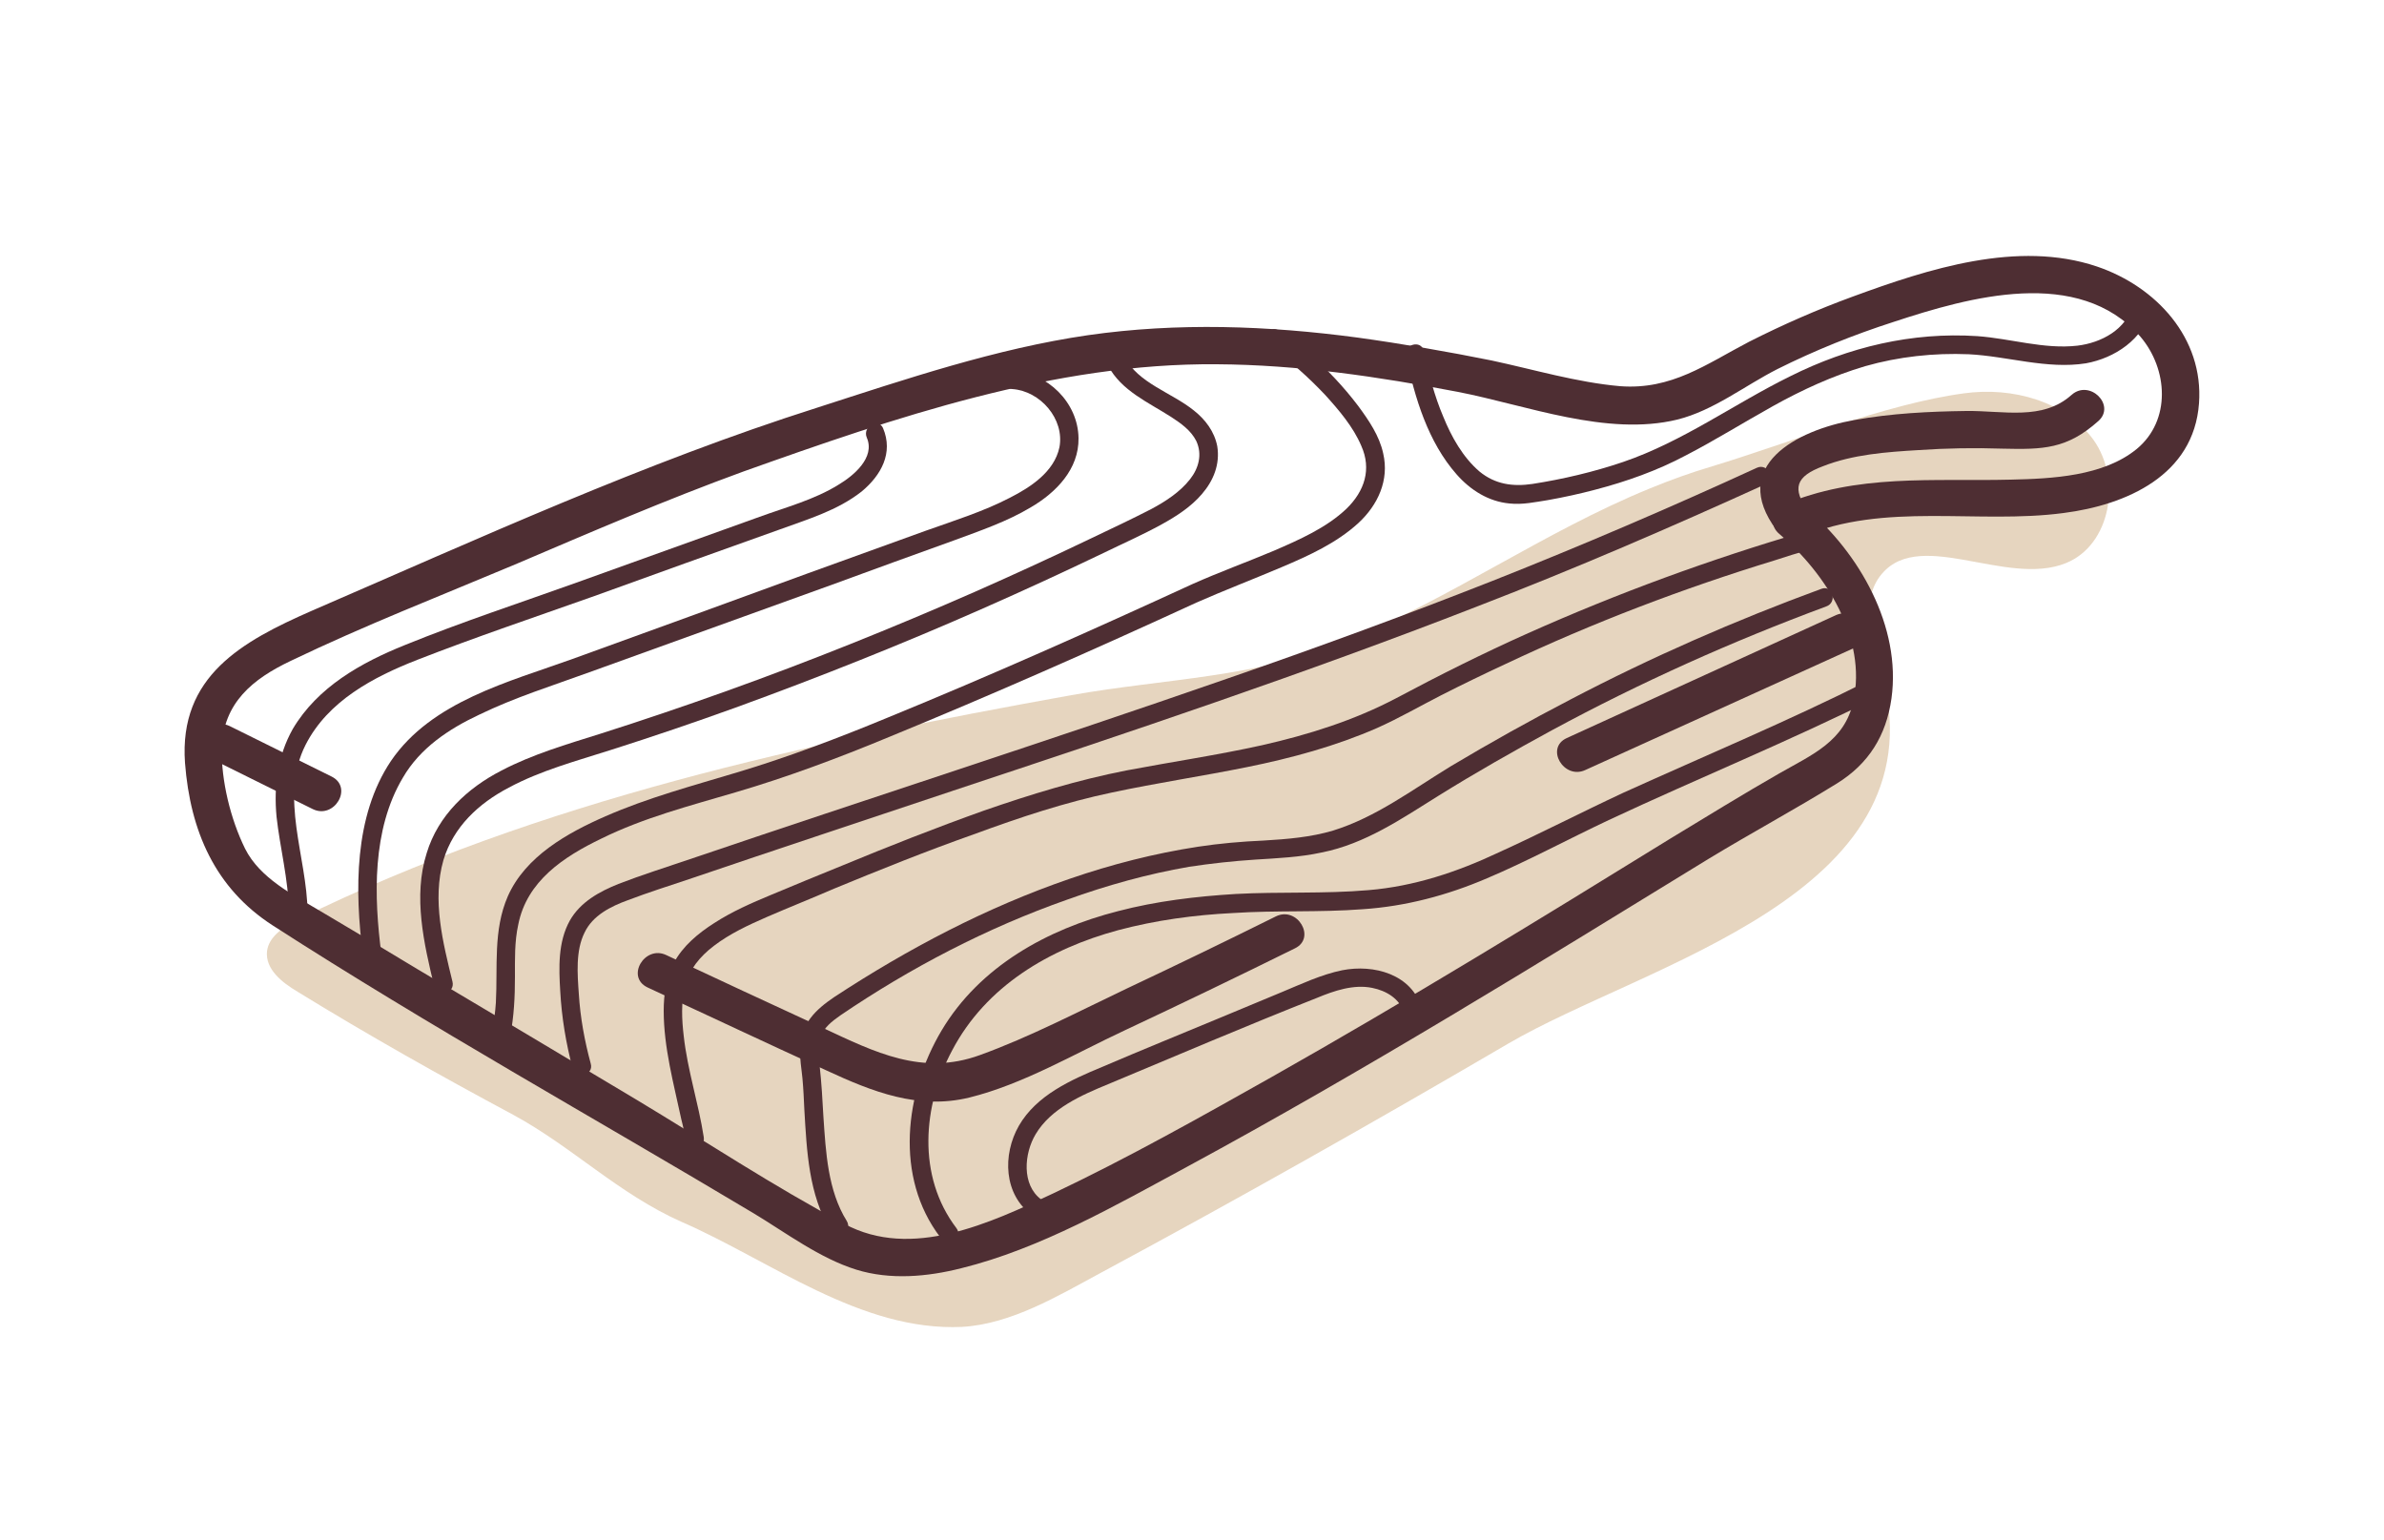 <svg height="323" width="500" viewBox="0 0 500 323" xmlns="http://www.w3.org/2000/svg" version="1.2"><style>.a{opacity:.3;fill:#ab712a}.b{fill:#4e2e33}</style><path d="m359.1 97.8q-6.7 2-13.2 4.7c-22 9-41.6 23-63.6 32-18.9 7.7-37.9 7.8-57.6 11.3-55.6 10-111.5 22.1-162.1 47-2.9 1.5-6.2 3.5-6.6 6.7-0.4 3.8 3.2 6.6 6.4 8.5 14.8 9.1 29.9 17.6 45.2 25.8 12.4 6.7 22.1 16.6 35.4 22.5 18.6 8.1 37.5 23 58.8 22 10.3-0.6 20.1-6.5 29-11.3 28.8-15.5 57.3-31.6 85.5-48.1 28.7-16.8 90-31 78.7-76.6-1.7-7-5-14.9-1.1-20.9 7.7-11.5 26.6 1.9 39.4-3.3 9.4-3.8 11.7-17.5 5.8-25.8-5.9-8.2-17.1-11.2-27.2-9.8-16.4 2.2-36.6 10.4-52.8 15.3z" class="a"></path><path d="m377.9 112.6c17.3-7.4 36.8-2.6 54.9-5 13.2-1.7 27.3-7.9 28.4-23 1-13.7-9-24.5-21.4-28.7-16.6-5.6-35.4 0.5-51.2 6.3-7.4 2.7-14.7 5.9-21.8 9.5-9 4.7-16.2 10.1-27 9.3-9.1-0.8-18.1-3.5-27-5.4-8.9-1.8-18.7-3.5-28.1-4.8-18.7-2.5-37.7-3.2-56.5-0.5-19.3 2.8-38.2 9.2-56.8 15.2-36.2 11.5-71.1 27.5-106 42.6-14.6 6.4-27.9 13.7-26.6 31.9 1.1 14.3 6.3 26.3 18.4 34.1 32.9 21.2 67.3 40.3 100.9 60.4 6.8 4.1 13.8 9.4 21.5 11.8 7.1 2.2 14.9 1.5 22-0.3 16.6-4.1 32.4-13.2 47.4-21.3 37.3-20.2 73.2-42.4 109.4-64.6 8.9-5.4 18-10.3 26.9-15.8 6.6-4.1 10.3-10 11.4-17.8 2.1-15.1-6.8-30.6-18-40-3.8-3.2-9.4 2.3-5.5 5.5 9.7 8.2 18.4 21.9 15.5 35.1-1.8 8.4-8.7 11.2-15.5 15.1-7.7 4.4-15.3 9.1-22.9 13.7-27.7 17.1-55.3 34-83.6 50-15.1 8.5-30.2 17-45.8 24.4-13.2 6.2-29.7 14-43.8 6.4-14.9-7.9-29.2-17.4-43.7-26.1q-22.9-13.7-45.8-27.3c-6.8-4.1-13.6-8.2-20.4-12.2-5.7-3.4-12.7-6.9-15.8-13.1-3.1-6.3-5-14.3-4.9-21 0.3-9.6 6.5-14.6 14.5-18.4 15.4-7.4 31.3-13.6 47-20.2 15.7-6.7 31.7-13.6 47.9-19.5 31.7-11.3 65.2-22.8 99.3-22.5 17 0.1 33.9 2.6 50.6 5.8 14.4 2.8 31.2 9.4 46 5.8 7.6-1.9 14.1-7.1 21-10.6 7.8-3.9 16-7.2 24.4-9.9 15.8-5.2 38.7-11.7 51.7 3.1 5.8 6.8 6.5 17.6-0.8 23.6-7 5.7-17.7 6.2-26.4 6.4-16.3 0.4-32.3-1.3-47.7 5.3-4.6 2-0.6 8.7 3.9 6.7z" class="b"></path><path d="m135.8 207.1c12.5 5.8 25 11.7 37.5 17.4 9.7 4.5 19.3 8.3 30 5.7 11.3-2.8 22.1-9.2 32.6-14.1q17.9-8.4 35.7-17.2c4.5-2.2 0.5-8.9-4-6.7q-15.5 7.7-31.2 15.1c-10.1 4.8-20.4 10.2-30.9 14-12.1 4.4-22-0.6-32.9-5.7q-16.5-7.6-32.9-15.3c-4.5-2.1-8.5 4.6-3.9 6.8z" class="b"></path><path d="m385.1 129c-18.8 8.6-37.7 17.2-56.5 25.8-4.6 2.1-0.6 8.8 3.9 6.7 18.9-8.6 37.7-17.1 56.6-25.7 4.5-2.1 0.6-8.8-4-6.8z" class="b"></path><path d="m44.2 159.1q10.7 5.3 21.4 10.6c4.5 2.2 8.5-4.5 4-6.8q-10.7-5.3-21.4-10.6c-4.5-2.2-8.5 4.6-4 6.8z" class="b"></path><path d="m123.9 223.1c-1.3-4.8-2.2-9.7-2.5-14.6-0.3-4.2-0.7-9.1 1.2-12.9 1.7-3.6 5.5-5.5 9.1-6.8 4.2-1.6 8.6-3 12.8-4.4 18.5-6.3 37-12.4 55.5-18.6 36.8-12.2 73.6-24.5 109.8-38.6 20.5-7.9 40.6-16.6 60.6-25.7 2.3-1 0.3-4.4-1.9-3.4-18.3 8.4-36.7 16.3-55.4 23.7-18.5 7.3-37.1 14.1-55.9 20.6-37.4 13-75.1 25.1-112.5 37.8-5 1.7-10.1 3.3-15 5.2-4 1.6-8 3.8-10.2 7.7-2.5 4.5-2.3 9.9-2 14.8 0.3 5.5 1.2 10.9 2.6 16.2 0.7 2.4 4.5 1.4 3.8-1z" class="b"></path><path d="m107 217.3c0.8-4.1 1-8.2 1-12.4 0-3.7-0.1-7.4 0.7-11 1.8-9.1 9.5-14.2 17.4-18 8.9-4.4 18.6-6.9 28.1-9.7 10.9-3.2 21.6-7.2 32.2-11.6 21.7-8.9 43.2-18.4 64.5-28.2 5.9-2.6 11.9-4.9 17.8-7.4 5.9-2.5 11.6-5.1 16.2-9.3 4.1-3.8 6.5-9 5.2-14.6-0.8-3.7-3-6.9-5.2-9.9-3.1-4.1-6.6-7.8-10.4-11.1q-3-2.5-6.2-4.7c-2.1-1.5-4 1.9-1.9 3.3 4.2 3 8 6.4 11.5 10.1 2.9 3.2 5.9 6.7 7.6 10.7 2.2 4.9 0.7 9.5-3.1 13.2-4.2 4-9.9 6.5-15.2 8.8-5.7 2.4-11.5 4.5-17.1 7-21.1 9.7-42.4 19.2-63.9 28-10.4 4.3-20.9 8.3-31.6 11.5-9.3 2.8-18.7 5.3-27.6 9.2-8 3.5-16.8 8.4-20.5 16.8-3.1 7.1-2.1 14.8-2.5 22.3q-0.2 3-0.8 6c-0.5 2.4 3.3 3.5 3.8 1z" class="b"></path><path d="m294.9 74.7c1.8 8.7 4.6 18 10.6 24.8 2.9 3.3 6.7 5.7 11.1 6.1 2.7 0.3 5.4-0.3 8-0.7q5.1-0.9 10-2.2c6.5-1.7 13-4 19-7.2 6-3.1 12.1-6.9 18.2-10.3 6.1-3.4 12.6-6.4 19.4-8.4 7-2 14.4-2.8 21.7-2.5 8.1 0.4 16.4 3.2 24.6 1.9 6-1.1 12-5 13.6-11.3 0.6-2.4-3.2-3.4-3.8-1-1.3 5.2-6.6 8-11.6 8.6-7 0.8-14-1.5-21-2-13.7-0.9-27 2.3-39.2 8.4-11.8 5.8-22.5 13.7-35.1 18-6.2 2.1-12.6 3.6-19 4.6-4.1 0.6-7.8 0.1-11.1-2.6-3.5-3-5.9-7.3-7.6-11.5-1.8-4.2-3.1-9.1-4.1-13.8-0.5-2.4-4.3-1.4-3.8 1.1z" class="b"></path><path d="m378.5 111.5c-19.8 5.8-39.2 12.9-58 21.3-9.4 4.2-18.6 8.8-27.6 13.6-8.9 4.7-18.5 7.7-28.2 9.9-9.5 2.1-19 3.5-28.5 5.3-10.2 2-20 5-29.8 8.4-10.1 3.6-20 7.5-29.9 11.6q-7.4 3-14.8 6.1c-4.1 1.7-8.2 3.5-11.9 5.9-3.3 2.1-6.6 4.8-8.5 8.4-1.6 3.1-2.1 6.6-2.1 10 0 7.7 2.1 15.3 3.7 22.8 0.4 1.5 0.7 3.1 1 4.7 0.4 2.5 4.1 1.5 3.7-1-1.1-7.1-3.4-14-4.2-21.2-0.4-3.4-0.6-7.1 0.3-10.5 0.8-3.4 3.1-6.2 6-8.4 3.4-2.6 7.3-4.4 11.2-6.1 4.6-2 9.4-3.9 14-5.9 9.7-4 19.4-7.9 29.3-11.4 9.8-3.6 19.1-6.7 29.1-8.8 9.4-2 18.8-3.4 28.2-5.3 9.4-1.9 18.6-4.4 27.3-8.2 4.7-2.1 9-4.6 13.5-6.9q6.7-3.4 13.6-6.6c18.2-8.6 37.1-15.8 56.4-21.7q3.6-1.2 7.2-2.2c2.4-0.7 1.4-4.5-1-3.8z" class="b"></path><path d="m177.6 256.1c-4-6.4-4.4-14.5-4.9-21.8-0.2-3.6-0.4-7.2-0.8-10.8-0.2-2-0.4-4.1 0.2-6 0.7-2 2.4-3.3 4.1-4.5 14.7-10 30.8-18.4 47.6-24.3 8.3-3 16.9-5.4 25.6-6.9 4.6-0.7 9.2-1.2 13.8-1.5 4.7-0.3 9.4-0.5 14-1.5 9.1-1.8 16.8-7.1 24.5-11.9 7.7-4.8 15.8-9.4 23.9-13.8 18.5-10 37.7-18.6 57.4-25.9 2.4-0.8 1.4-4.6-1-3.7-18 6.6-35.6 14.3-52.6 23.2q-12.7 6.6-25.1 14c-8.2 5-15.7 10.7-24.7 13.5-4.7 1.4-9.6 1.8-14.6 2.1-4.6 0.2-9.2 0.6-13.8 1.3-9.1 1.4-18.1 3.7-26.8 6.7-17.5 6-34 14.7-49.4 24.8-4 2.7-7 5.6-7.2 10.7-0.1 2.2 0.3 4.3 0.5 6.4 0.2 2.2 0.3 4.4 0.4 6.6 0.5 8.5 0.9 17.8 5.5 25.3 1.3 2.1 4.7 0.2 3.4-2z" class="b"></path><path d="m94.9 205.9c-2-8.2-4.3-17.1-1.9-25.5 2.1-7 7.4-11.9 13.7-15.2 6.7-3.6 14.2-5.6 21.4-7.9q13.2-4.2 26.2-8.9c17.6-6.4 34.9-13.3 51.9-20.8q12.7-5.6 25.2-11.6c4.1-2 8.2-3.8 12.2-6 3.1-1.7 6.2-3.7 8.5-6.4 2.4-2.8 3.8-6.2 3.2-10-0.6-3.1-2.5-5.6-4.9-7.5-4.7-3.8-11.7-5.7-14.6-11.3-1.2-2.3-4.5-0.3-3.4 1.9 2.8 5.3 8.5 7.7 13.3 10.8 2 1.3 4.1 2.8 5.2 5 1.3 2.8 0.5 5.7-1.3 8-2.1 2.7-5.2 4.7-8.2 6.3-3.9 2-7.9 3.9-11.9 5.8q-12.5 6-25.2 11.6c-17.1 7.5-34.5 14.5-52.1 20.8q-13.1 4.7-26.3 8.9c-7 2.2-14.2 4.3-20.7 7.7-7.2 3.7-13.3 9.4-15.7 17.3-2.9 9.1-0.6 19 1.6 28.1 0.6 2.4 4.4 1.4 3.8-1.1z" class="b"></path><path d="m379.3 107.3c-3.6-4.9-2.6-7.4 3-9.5 6.3-2.5 13.4-3 20.1-3.4 5.8-0.4 11.7-0.5 17.6-0.3 8.5 0.2 13.5 0.1 20.1-5.8 3.7-3.3-1.8-8.8-5.6-5.5-6.1 5.5-14.3 3.3-22.1 3.4-7.8 0.1-15.8 0.5-23.5 1.9-12 2.1-26.4 9.6-16.3 23.1 2.9 4 9.7 0.1 6.7-3.9z" class="b"></path><path d="m80 200.2c-1.6-12.1-2-26.2 4.5-37.1 3.6-6.2 9.6-10.2 16-13.2 7.4-3.6 15.4-6.1 23.1-8.9q25.5-9.2 51-18.4 12.8-4.7 25.6-9.3c5.4-2 11-3.9 16-6.9 5.3-3.1 10.1-8 10-14.5-0.1-7.5-6.5-13.7-13.9-14.2-2.5-0.2-2.5 3.7 0 3.9 5.9 0.4 11 6.3 9.9 12.2-1.1 5.2-6.1 8.4-10.4 10.6-5.6 2.9-11.7 4.8-17.6 6.9q-12.4 4.5-24.9 9-24.6 9-49.2 17.9c-13.3 4.8-29.6 8.9-38.1 21.4-7.8 11.6-7.6 27.3-5.9 40.6 0.3 2.5 4.2 2.5 3.9 0z" class="b"></path><path d="m64.5 191.3c-0.1-11.6-6-24.1-0.4-35.1 4.7-9.2 14.2-14.2 23.4-17.8 12.3-4.8 24.8-9 37.2-13.4 12.4-4.5 25.8-9.3 38.7-13.9 6-2.2 12.2-4 17.3-8 4.1-3.4 6.7-8.1 4.5-13.3-1-2.3-4.4-0.3-3.4 2 1.8 4.2-2.8 8-6 9.9-5 3.1-11 4.7-16.5 6.7q-19.2 6.9-38.4 13.8c-12 4.3-24.2 8.3-36 13.1-9.2 3.7-18.3 8.8-23.5 17.6-3.2 5.7-4 12-3.4 18.4 0.7 6.4 2.5 13.2 2.6 20 0 2.5 3.9 2.5 3.9 0z" class="b"></path><path d="m200.6 257.6c-8.3-10.9-7.1-25.7-0.9-37.3 7.1-13.5 20.4-21.3 34.8-25.2 7.9-2.1 16-3.2 24.1-3.6 9.1-0.6 18.1-0.1 27.2-0.8 9-0.6 17.7-2.9 26.1-6.5 8.5-3.6 17-8.2 25.5-12.2 18.8-8.8 38-16.6 56.6-25.9 2.3-1.1 0.3-4.5-2-3.4-16.9 8.5-34.4 15.8-51.6 23.6-8.8 4.1-17.3 8.5-26.1 12.5-8.7 4.1-17.7 7.1-27.3 7.9-9.3 0.8-18.6 0.3-27.8 0.8-8.3 0.5-16.7 1.5-24.7 3.6-14.9 3.8-29 11.6-37 25-7.8 13.1-9.9 30.8-0.3 43.4 1.5 2 4.9 0.1 3.4-1.9z" class="b"></path><path d="m218.4 251.6c-4.2-3.1-3.6-9.7-1.2-13.7 3.2-5.4 9.6-8.2 15.2-10.5 14.6-6.1 29.1-12.3 43.8-18.1 3.6-1.5 7.7-2.9 11.6-2.1 3 0.6 5.8 2.3 6.7 5.3 0.7 2.4 4.4 1.4 3.7-1-2.1-7.2-10.1-9.3-16.7-8-4.4 0.9-8.6 2.9-12.7 4.6q-6.2 2.6-12.5 5.2c-8.4 3.5-16.8 6.9-25.2 10.5-6.5 2.7-13.7 5.9-17.4 12.3-3.5 6.1-3.2 14.5 2.8 18.8 2 1.5 3.9-1.9 1.9-3.3z" class="b"></path></svg>